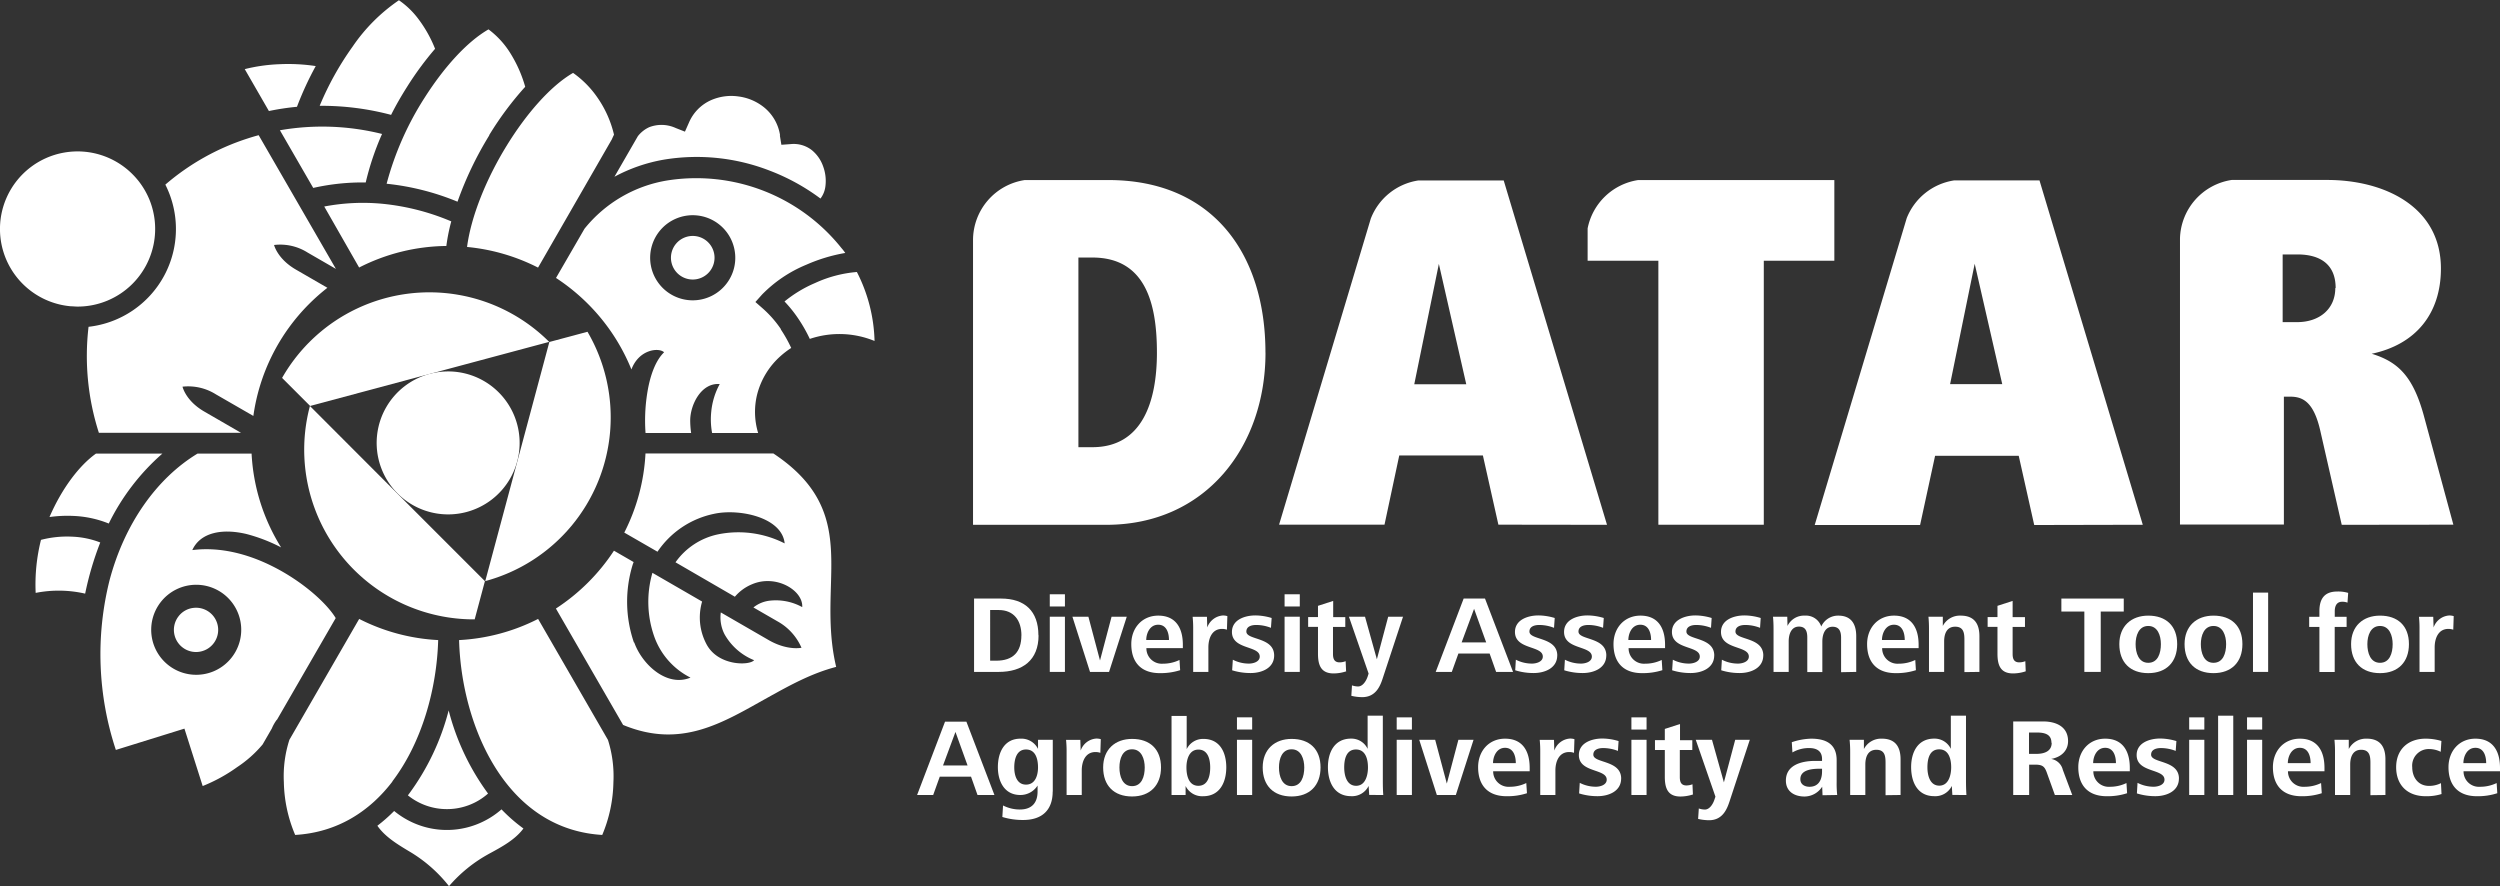 <svg id="Livello_1" data-name="Livello 1" xmlns="http://www.w3.org/2000/svg" viewBox="0 0 508.18 180.14"><rect x="0" y="0" width="508.18" height="180.14" fill="#333333" stroke="none"/><defs><style>.cls-1,.cls-2{fill:#fff;}.cls-2{fill-rule:evenodd;}</style></defs><title>DATAR-logo-w</title><path class="cls-1" d="M656.08,739.14c0-4.92-2.77-7.47-7.6-7.47H643v14.91h5c4.87,0,8.11-2.37,8.11-7.44Zm-3.46,0c0,3.42-1.72,5.16-5.12,5.16h-1.23V734H648c3.15,0,4.63,2.19,4.63,5.19Z" transform="translate(-445 -610)"/><path class="cls-1" d="M661.47,733.28V730.8h-3.08v2.48Zm0,13.3V735.36h-3.08v11.22Z" transform="translate(-445 -610)"/><polygon class="cls-1" points="229.04 125.36 225.95 125.36 223.6 134.26 221.24 125.36 217.99 125.36 221.57 136.58 225.44 136.58 229.04 125.36 229.04 125.36"/><path class="cls-1" d="M685.44,741.75v-.69c0-3.4-1.43-5.92-5-5.92-3.24,0-5.48,2.46-5.48,5.79,0,3.71,2,5.9,5.79,5.9a13.09,13.09,0,0,0,4.14-.6l-.13-2.08a7.7,7.7,0,0,1-3.38.76,3.12,3.12,0,0,1-3.35-3.16Zm-2.82-1.65H678c0-1.32.71-3.11,2.43-3.11s2.19,1.7,2.19,3.11Z" transform="translate(-445 -610)"/><path class="cls-1" d="M694.45,735.23a2.94,2.94,0,0,0-.89-.12,3.65,3.65,0,0,0-3.16,2.44l-.06-2.17h-2.91a23,23,0,0,1,.11,2.48v8.72h3.09v-5c0-1.75.69-3.74,2.77-3.74a2.93,2.93,0,0,1,1,.16l.09-2.77Z" transform="translate(-445 -610)"/><path class="cls-1" d="M704,743.25c0-3.82-5.65-3.08-5.65-4.87,0-1.12,1.18-1.34,2-1.34a8.26,8.26,0,0,1,3,.58l.14-2a11.61,11.61,0,0,0-3.31-.52c-2.06,0-4.76.83-4.76,3.36,0,3.64,5.65,2.73,5.65,5,0,1.07-1.31,1.43-2.21,1.43a7.07,7.07,0,0,1-3.26-.79l-.14,2.15a12.55,12.55,0,0,0,3.76.56c2.26,0,4.78-1,4.78-3.58Z" transform="translate(-445 -610)"/><path class="cls-1" d="M709.21,733.28V730.8h-3.09v2.48Zm0,13.3V735.36h-3.09v11.22Z" transform="translate(-445 -610)"/><path class="cls-1" d="M718.62,746.4l-.09-2a3.37,3.37,0,0,1-1.23.24c-1.09,0-1.34-.76-1.34-1.7v-5.5h2.5v-2H716v-3.29l-3.09,1v2.28h-2v2h2v5.46c0,2.35.63,4,3.18,4a8.3,8.3,0,0,0,2.57-.43Z" transform="translate(-445 -610)"/><path class="cls-1" d="M730.23,735.36h-3.05l-2.3,8.65-2.41-8.65H719.2l4,11.56-.2.62c-.25.74-.92,2-1.95,2a4,4,0,0,1-1.23-.22l-.13,2.12a9.76,9.76,0,0,0,2.21.27c2.75,0,3.65-2.24,4.16-3.8l4.12-12.5Z" transform="translate(-445 -610)"/><path class="cls-1" d="M752.56,746.58l-5.7-14.91h-4.34l-5.68,14.91h3.27l1.34-3.73h6.35l1.32,3.73Zm-5.45-6h-5l2.53-6.82,2.46,6.82Z" transform="translate(-445 -610)"/><path class="cls-1" d="M761.55,743.25c0-3.82-5.66-3.08-5.66-4.87,0-1.12,1.19-1.34,2-1.34a8.31,8.31,0,0,1,3,.58l.14-2a11.73,11.73,0,0,0-3.31-.52c-2.06,0-4.77.83-4.77,3.36,0,3.64,5.66,2.73,5.66,5,0,1.07-1.32,1.43-2.21,1.43a7.14,7.14,0,0,1-3.27-.79l-.13,2.15a12.53,12.53,0,0,0,3.75.56c2.26,0,4.79-1,4.79-3.58Z" transform="translate(-445 -610)"/><path class="cls-1" d="M771.52,743.25c0-3.82-5.66-3.08-5.66-4.87,0-1.12,1.19-1.34,2-1.34a8.31,8.31,0,0,1,3,.58l.14-2a11.67,11.67,0,0,0-3.31-.52c-2.06,0-4.76.83-4.76,3.36,0,3.64,5.65,2.73,5.65,5,0,1.07-1.32,1.43-2.21,1.43a7.14,7.14,0,0,1-3.27-.79l-.13,2.15a12.55,12.55,0,0,0,3.76.56c2.25,0,4.78-1,4.78-3.58Z" transform="translate(-445 -610)"/><path class="cls-1" d="M783.46,741.75v-.69c0-3.4-1.43-5.92-5-5.92-3.24,0-5.48,2.46-5.48,5.79,0,3.71,2,5.9,5.79,5.9a13.09,13.09,0,0,0,4.14-.6l-.13-2.08a7.7,7.7,0,0,1-3.38.76,3.12,3.12,0,0,1-3.35-3.16Zm-2.82-1.65H776c0-1.32.71-3.11,2.43-3.11s2.19,1.7,2.19,3.11Z" transform="translate(-445 -610)"/><path class="cls-1" d="M793.46,743.25c0-3.82-5.66-3.08-5.66-4.87,0-1.12,1.18-1.34,2-1.34a8.36,8.36,0,0,1,3,.58l.13-2a11.61,11.61,0,0,0-3.31-.52c-2,0-4.76.83-4.76,3.36,0,3.64,5.66,2.73,5.66,5,0,1.07-1.32,1.43-2.22,1.43a7.1,7.1,0,0,1-3.26-.79l-.14,2.15a12.59,12.59,0,0,0,3.76.56c2.26,0,4.79-1,4.79-3.58Z" transform="translate(-445 -610)"/><path class="cls-1" d="M803.43,743.25c0-3.82-5.66-3.08-5.66-4.87,0-1.12,1.19-1.34,2-1.34a8.35,8.35,0,0,1,3,.58l.13-2a11.61,11.61,0,0,0-3.31-.52c-2.05,0-4.76.83-4.76,3.36,0,3.64,5.66,2.73,5.66,5,0,1.07-1.32,1.43-2.22,1.43a7.1,7.1,0,0,1-3.26-.79l-.13,2.15a12.48,12.48,0,0,0,3.75.56c2.26,0,4.79-1,4.79-3.58Z" transform="translate(-445 -610)"/><path class="cls-1" d="M822.32,746.58v-7.26c0-2.46-1-4.18-3.64-4.18a3.75,3.75,0,0,0-3.47,2.21,3.28,3.28,0,0,0-3.33-2.21,3.71,3.71,0,0,0-3.53,2.1l-.05-1.88h-2.9c.08.83.11,1.68.11,2.5v8.72h3.08v-6.21c0-1.43.52-3,2.08-3,1.39,0,1.7,1,1.7,2.24v7h3.06v-6.21c0-1.43.52-3,2.08-3,1.39,0,1.73,1,1.73,2.24v7Z" transform="translate(-445 -610)"/><path class="cls-1" d="M835,741.75v-.69c0-3.4-1.44-5.92-5-5.92-3.24,0-5.47,2.46-5.47,5.79,0,3.71,2,5.9,5.79,5.9a13,13,0,0,0,4.13-.6l-.13-2.08a7.67,7.67,0,0,1-3.38.76,3.12,3.12,0,0,1-3.35-3.16Zm-2.82-1.65h-4.63c0-1.32.72-3.11,2.44-3.11s2.19,1.7,2.19,3.11Z" transform="translate(-445 -610)"/><path class="cls-1" d="M847.36,746.58v-7.26c0-2.57-1.09-4.18-3.8-4.18a3.9,3.9,0,0,0-3.64,2.1l0-1.88H837c.08.83.11,1.68.11,2.5v8.72h3.08v-6.19c0-1.48.49-3,2.24-3s1.88,1.34,1.88,2.68v6.55Z" transform="translate(-445 -610)"/><path class="cls-1" d="M856.77,746.4l-.08-2a3.41,3.41,0,0,1-1.23.24c-1.1,0-1.35-.76-1.35-1.7v-5.5h2.51v-2h-2.51v-3.29l-3.08,1v2.28h-2v2h2v5.46c0,2.35.62,4,3.17,4a8.3,8.3,0,0,0,2.57-.43Z" transform="translate(-445 -610)"/><polygon class="cls-1" points="431.7 124.31 431.7 121.67 419.02 121.67 419.02 124.31 423.69 124.31 423.69 136.58 427.02 136.58 427.02 124.31 431.7 124.31 431.7 124.31"/><path class="cls-1" d="M887.56,740.93c0-3.71-2.26-5.79-5.88-5.79-3.44,0-5.88,2.12-5.88,5.79s2.17,5.9,5.88,5.9,5.88-2.28,5.88-5.9Zm-3.31,0c0,1.87-.62,3.8-2.57,3.8s-2.57-2-2.57-3.8c0-1.7.63-3.69,2.57-3.69s2.57,2,2.57,3.69Z" transform="translate(-445 -610)"/><path class="cls-1" d="M900.82,740.93c0-3.71-2.26-5.79-5.88-5.79-3.44,0-5.88,2.12-5.88,5.79s2.17,5.9,5.88,5.9,5.88-2.28,5.88-5.9Zm-3.31,0c0,1.87-.62,3.8-2.57,3.8s-2.57-2-2.57-3.8c0-1.7.63-3.69,2.57-3.69s2.57,2,2.57,3.69Z" transform="translate(-445 -610)"/><polygon class="cls-1" points="461.05 136.58 461.05 120.46 457.97 120.46 457.97 136.58 461.05 136.58 461.05 136.58"/><path class="cls-1" d="M922.29,730.51a7.07,7.07,0,0,0-2.2-.27c-2.84,0-3.62,1.79-3.62,4v1.14h-2.08v2.06h2.08v9.16h3.11v-9.16H922v-2.06h-2.41v-1.12c0-.67.15-1.94,1.5-1.94a2.9,2.9,0,0,1,1.09.18l.14-2Z" transform="translate(-445 -610)"/><path class="cls-1" d="M934.67,740.93c0-3.71-2.26-5.79-5.88-5.79-3.44,0-5.88,2.12-5.88,5.79s2.17,5.9,5.88,5.9,5.88-2.28,5.88-5.9Zm-3.31,0c0,1.87-.62,3.8-2.57,3.8s-2.57-2-2.57-3.8c0-1.7.63-3.69,2.57-3.69s2.57,2,2.57,3.69Z" transform="translate(-445 -610)"/><path class="cls-1" d="M943.73,735.23a3,3,0,0,0-.9-.12,3.62,3.62,0,0,0-3.15,2.44l-.07-2.17h-2.9a23,23,0,0,1,.11,2.48v8.72h3.08v-5c0-1.75.7-3.74,2.78-3.74a3,3,0,0,1,1,.16l.09-2.77Z" transform="translate(-445 -610)"/><path class="cls-1" d="M647.14,771.6l-5.7-14.91H637.1l-5.68,14.91h3.27l1.34-3.73h6.35l1.32,3.73Zm-5.45-6h-5l2.53-6.82,2.46,6.82Z" transform="translate(-445 -610)"/><path class="cls-1" d="M659,770.89V760.38h-3v1.85a3.77,3.77,0,0,0-3.56-2.08c-3.31,0-4.6,2.8-4.6,5.8,0,2.84,1.29,5.65,4.56,5.65a4.12,4.12,0,0,0,3.51-1.92v1.21c0,2.26-1.14,3.66-3.6,3.66a7.5,7.5,0,0,1-3.42-.82l-.14,2.34a14.1,14.1,0,0,0,4.23.61c3.78,0,6-1.95,6-5.79ZM656,766c0,1.52-.52,3.49-2.44,3.49s-2.39-2-2.39-3.49.38-3.65,2.39-3.65S656,764.4,656,766Z" transform="translate(-445 -610)"/><path class="cls-1" d="M668.72,760.24a3,3,0,0,0-.9-.11,3.62,3.62,0,0,0-3.15,2.44l-.07-2.17h-2.9a23,23,0,0,1,.11,2.48v8.72h3.08v-5c0-1.74.7-3.73,2.78-3.73a3,3,0,0,1,1,.16l.09-2.78Z" transform="translate(-445 -610)"/><path class="cls-1" d="M681,766c0-3.72-2.26-5.8-5.88-5.8-3.44,0-5.88,2.13-5.88,5.8s2.17,5.9,5.88,5.9S681,769.57,681,766Zm-3.31,0c0,1.87-.62,3.8-2.57,3.8s-2.57-2-2.57-3.8.63-3.69,2.57-3.69,2.57,2,2.57,3.69Z" transform="translate(-445 -610)"/><path class="cls-1" d="M694.27,766c0-3-1.25-5.8-4.65-5.8a3.68,3.68,0,0,0-3.4,2.08v-6.75h-3.08V771.6H686l0-1.83a3.74,3.74,0,0,0,3.56,2.08c3.44,0,4.71-2.89,4.71-5.9ZM691,766c0,1.61-.4,3.73-2.41,3.73s-2.42-2.19-2.42-3.73.5-3.63,2.44-3.63,2.39,2,2.39,3.63Z" transform="translate(-445 -610)"/><path class="cls-1" d="M699.53,758.3v-2.48h-3.09v2.48Zm0,13.3V760.38h-3.09V771.6Z" transform="translate(-445 -610)"/><path class="cls-1" d="M713.43,766c0-3.72-2.25-5.8-5.88-5.8-3.44,0-5.88,2.13-5.88,5.8s2.17,5.9,5.88,5.9,5.88-2.28,5.88-5.9Zm-3.31,0c0,1.87-.62,3.8-2.57,3.8s-2.57-2-2.57-3.8.63-3.69,2.57-3.69,2.57,2,2.57,3.69Z" transform="translate(-445 -610)"/><path class="cls-1" d="M726.18,771.6c-.07-.91-.09-1.85-.09-3.13v-13H723v6.75a3.64,3.64,0,0,0-3.37-2.08c-3.38,0-4.7,2.8-4.7,5.8s1.28,5.9,4.72,5.9a3.74,3.74,0,0,0,3.55-2.08l.12,1.83ZM723.07,766c0,1.54-.49,3.73-2.41,3.73s-2.42-2.12-2.42-3.73.38-3.65,2.39-3.65,2.44,2.08,2.44,3.65Z" transform="translate(-445 -610)"/><path class="cls-1" d="M732,758.3v-2.48h-3.09v2.48Zm0,13.3V760.38h-3.09V771.6Z" transform="translate(-445 -610)"/><polygon class="cls-1" points="299.53 150.38 296.45 150.38 294.1 159.28 291.73 150.38 288.49 150.38 292.07 161.6 295.93 161.6 299.53 150.38 299.53 150.38"/><path class="cls-1" d="M755.94,766.77v-.69c0-3.4-1.43-5.93-5-5.93-3.25,0-5.48,2.46-5.48,5.8,0,3.71,2,5.9,5.79,5.9a12.86,12.86,0,0,0,4.14-.61l-.14-2.07a7.66,7.66,0,0,1-3.37.76,3.12,3.12,0,0,1-3.36-3.16Zm-2.82-1.65h-4.63c0-1.32.72-3.11,2.44-3.11s2.19,1.7,2.19,3.11Z" transform="translate(-445 -610)"/><path class="cls-1" d="M765,760.24a3,3,0,0,0-.9-.11,3.62,3.62,0,0,0-3.15,2.44l-.07-2.17h-2.9a23,23,0,0,1,.11,2.48v8.72h3.08v-5c0-1.74.7-3.73,2.78-3.73a2.93,2.93,0,0,1,1,.16l.09-2.78Z" transform="translate(-445 -610)"/><path class="cls-1" d="M774.54,768.27c0-3.82-5.66-3.08-5.66-4.87,0-1.12,1.19-1.34,2-1.34a8.31,8.31,0,0,1,3,.58l.13-2a11.6,11.6,0,0,0-3.3-.52c-2.06,0-4.77.83-4.77,3.36,0,3.64,5.66,2.72,5.66,5,0,1.08-1.32,1.44-2.21,1.44a7.14,7.14,0,0,1-3.27-.79l-.13,2.15a12.53,12.53,0,0,0,3.75.56c2.26,0,4.79-1,4.79-3.58Z" transform="translate(-445 -610)"/><path class="cls-1" d="M779.7,758.3v-2.48h-3.08v2.48Zm0,13.3V760.38h-3.08V771.6Z" transform="translate(-445 -610)"/><path class="cls-1" d="M789.12,771.42l-.09-2a3.41,3.41,0,0,1-1.23.24c-1.1,0-1.34-.76-1.34-1.7v-5.5H789v-2h-2.5v-3.29l-3.09,1v2.28h-2v2h2v5.46c0,2.35.63,4,3.18,4a8.34,8.34,0,0,0,2.57-.43Z" transform="translate(-445 -610)"/><path class="cls-1" d="M800.72,760.38h-3l-2.3,8.65L793,760.38H789.7l4,11.56-.21.62c-.24.74-.91,2-1.94,2a3.93,3.93,0,0,1-1.23-.22l-.14,2.12a9.92,9.92,0,0,0,2.22.27c2.75,0,3.64-2.24,4.16-3.8l4.11-12.5Z" transform="translate(-445 -610)"/><path class="cls-1" d="M818.45,771.6a21.78,21.78,0,0,1-.11-2.64v-4.45c0-3.28-2.17-4.36-5.19-4.36a13.18,13.18,0,0,0-3.93.72l.13,2.08a6.63,6.63,0,0,1,3.4-.89c1.63,0,2.62.67,2.62,2.23v.38c-.43,0-.94,0-1.35,0-3.15,0-6,1-6,4,0,2.23,1.74,3.24,3.8,3.24a4.3,4.3,0,0,0,3.58-2l.07,1.74Zm-3.08-4.78c0,1.65-.67,3.11-2.55,3.11-.94,0-1.86-.45-1.86-1.55,0-1.94,2.44-2.12,4-2.12h.41v.56Z" transform="translate(-445 -610)"/><path class="cls-1" d="M831.33,771.6v-7.26c0-2.58-1.1-4.19-3.8-4.19a3.93,3.93,0,0,0-3.65,2.11l0-1.88h-2.91a23.37,23.37,0,0,1,.12,2.5v8.72h3.08v-6.19c0-1.48.49-3,2.24-3s1.87,1.34,1.87,2.68v6.55Z" transform="translate(-445 -610)"/><path class="cls-1" d="M844.72,771.6c-.06-.91-.09-1.85-.09-3.13v-13h-3.08v6.75a3.66,3.66,0,0,0-3.38-2.08c-3.37,0-4.69,2.8-4.69,5.8s1.27,5.9,4.71,5.9a3.74,3.74,0,0,0,3.56-2.08l.11,1.83Zm-3.1-5.63c0,1.54-.5,3.73-2.42,3.73s-2.41-2.12-2.41-3.73.38-3.65,2.39-3.65,2.44,2.08,2.44,3.65Z" transform="translate(-445 -610)"/><path class="cls-1" d="M866.23,771.6l-1.92-5.12a2.92,2.92,0,0,0-2.37-2.21c1.92-.34,3.44-1.57,3.44-3.62,0-3-2.52-4-5.07-4h-6.08V771.6h3.24v-6.17h1.2c1.64,0,2,.45,2.49,1.9l1.54,4.27ZM862.05,761c0,1.77-1.59,2.24-3.11,2.24h-1.5V758.9H859c1.61,0,3,.34,3,2.08Z" transform="translate(-445 -610)"/><path class="cls-1" d="M877.93,766.77v-.69c0-3.4-1.44-5.93-5-5.93-3.24,0-5.47,2.46-5.47,5.8,0,3.71,2,5.9,5.79,5.9a12.76,12.76,0,0,0,4.13-.61l-.13-2.07a7.67,7.67,0,0,1-3.38.76,3.12,3.12,0,0,1-3.35-3.16Zm-2.82-1.65h-4.63c0-1.32.72-3.11,2.44-3.11s2.19,1.7,2.19,3.11Z" transform="translate(-445 -610)"/><path class="cls-1" d="M887.92,768.27c0-3.82-5.66-3.08-5.66-4.87,0-1.12,1.19-1.34,2-1.34a8.31,8.31,0,0,1,3,.58l.14-2a11.73,11.73,0,0,0-3.31-.52c-2.06,0-4.77.83-4.77,3.36,0,3.64,5.66,2.72,5.66,5,0,1.08-1.32,1.44-2.21,1.44a7.14,7.14,0,0,1-3.27-.79l-.13,2.15a12.55,12.55,0,0,0,3.76.56c2.25,0,4.78-1,4.78-3.58Z" transform="translate(-445 -610)"/><path class="cls-1" d="M893.08,758.3v-2.48H890v2.48Zm0,13.3V760.38H890V771.6Z" transform="translate(-445 -610)"/><polygon class="cls-1" points="453.96 161.6 453.96 145.48 450.88 145.48 450.88 161.6 453.96 161.6 453.96 161.6"/><path class="cls-1" d="M917.5,766.77v-.69c0-3.4-1.43-5.93-5-5.93-3.24,0-5.48,2.46-5.48,5.8,0,3.71,2,5.9,5.79,5.9a12.82,12.82,0,0,0,4.14-.61l-.14-2.07a7.63,7.63,0,0,1-3.37.76,3.13,3.13,0,0,1-3.36-3.16Zm-2.82-1.65h-4.63c0-1.32.72-3.11,2.44-3.11s2.19,1.7,2.19,3.11Z" transform="translate(-445 -610)"/><path class="cls-1" d="M929.89,771.6v-7.26c0-2.58-1.1-4.19-3.8-4.19a3.93,3.93,0,0,0-3.65,2.11l0-1.88h-2.91a23.35,23.35,0,0,1,.11,2.5v8.72h3.09v-6.19c0-1.48.49-3,2.23-3s1.88,1.34,1.88,2.68v6.55Z" transform="translate(-445 -610)"/><path class="cls-1" d="M941.29,771.38l-.11-2.19a5.34,5.34,0,0,1-2.42.56c-2.21,0-3.42-1.72-3.42-3.8a3.37,3.37,0,0,1,3.49-3.69,5.38,5.38,0,0,1,2.3.56l.14-2.2a11.22,11.22,0,0,0-3.2-.47c-3.56,0-6,2.17-6,5.8s2.28,5.9,6,5.9a10.32,10.32,0,0,0,3.31-.47Z" transform="translate(-445 -610)"/><path class="cls-1" d="M953.18,766.77v-.69c0-3.4-1.43-5.93-5-5.93-3.24,0-5.47,2.46-5.47,5.8,0,3.71,2,5.9,5.79,5.9a12.76,12.76,0,0,0,4.13-.61l-.13-2.07a7.67,7.67,0,0,1-3.38.76,3.12,3.12,0,0,1-3.35-3.16Zm-2.81-1.65h-4.63c0-1.32.71-3.11,2.44-3.11s2.19,1.7,2.19,3.11Z" transform="translate(-445 -610)"/><path class="cls-1" d="M904.84,758.3v-2.48h-3.08v2.48Zm0,13.3V760.38h-3.08V771.6Z" transform="translate(-445 -610)"/><path class="cls-2" d="M702.23,681.68c0-20.07-10.71-35.08-31.93-35.08h-17a12.36,12.36,0,0,0-10.51,12.08v58h27.1c20.17,0,32.35-15.86,32.35-35Zm-22.06,0c0,10-3,19.22-13.12,19.22h-2.84V662.35h2.84c10.92,0,13.12,9.56,13.12,19.33Zm91.49,35-21-70H733.32a12.34,12.34,0,0,0-9.68,7.77L705,716.65h21.43l3-14.07h17l3.15,14.07Zm-28.57-28.57H732.48l5-24.47,5.57,24.47ZM817.87,663V646.6H778a12.35,12.35,0,0,0-10.28,9.83V663h14.38v53.67h21.43V663Zm62.7,53.67-21-70H842.23a12.36,12.36,0,0,0-9.65,7.68l-18.7,62.37H835.3l3.05-14.07h17l3.15,14.07ZM852,688.08H841.4l5-24.47L852,688.08Zm91.7,28.57-5.89-21.74c-2.2-8.3-5.25-11.34-10.71-13,9-1.9,14.07-8.2,14.07-17.33,0-12.61-11.55-18-23.1-18H898.64a12.36,12.36,0,0,0-10.51,11.91v58.14h21.12v-26h1.26c2.52,0,4.83.95,6.19,7.15l4.31,18.9Zm-24-48.1c0,4.2-3.15,6.93-7.77,6.93H909V661.72H912c4.62,0,7.77,2,7.77,6.83Z" transform="translate(-445 -610)"/><path class="cls-2" d="M556.64,679.5a34.47,34.47,0,0,0-54.3,7.32v0l5.69,5.69h.05l19.7-5.28,28.87-7.74Z" transform="translate(-445 -610)"/><path class="cls-2" d="M532.33,686a14.53,14.53,0,1,0,17.8,10.27A14.52,14.52,0,0,0,532.33,686Z" transform="translate(-445 -610)"/><path class="cls-2" d="M543.61,728.13a34.46,34.46,0,0,0,20.81-50.69v0l-7.77,2.08v.06l-5.28,19.7-7.74,28.87Z" transform="translate(-445 -610)"/><path class="cls-2" d="M508,692.53a34.49,34.49,0,0,0,33.49,43.37h0l2.08-7.77,0,0-14.42-14.42L508,692.53Z" transform="translate(-445 -610)"/><path class="cls-2" d="M501.3,756.31l11.94-20.67c-1.71-2.86-6.45-7.27-12.64-10.42-4.93-2.51-10.71-4.14-16.51-3.4,1.61-3.57,6.05-4.46,11.05-3.26a33.67,33.67,0,0,1,7,2.71,39.81,39.81,0,0,1-6-19.06h-11c-8.25,5-14.8,14.19-17.86,25.7a61.9,61.9,0,0,0,1.27,34.53l13.94-4.33,3.71,11.67a32.93,32.93,0,0,0,7-3.84,23.93,23.93,0,0,0,5.18-4.61l1.88-3.26a8.1,8.1,0,0,1,1-1.76Zm-17-22.74a4.42,4.42,0,0,0-3,1.7,4.5,4.5,0,1,0,3-1.7Zm-6.66-1.14a9.15,9.15,0,1,1-1.83,6.75,9.15,9.15,0,0,1,1.83-6.75Z" transform="translate(-445 -610)"/><path class="cls-2" d="M467.11,716.42A45.57,45.57,0,0,1,478,702.21H464.5c-3.35,2.39-6.89,7-9.44,12.89a26.15,26.15,0,0,1,4.78-.23,21.5,21.5,0,0,1,7.27,1.55Z" transform="translate(-445 -610)"/><path class="cls-2" d="M465.38,720.27a17.6,17.6,0,0,0-5.72-1.18,21,21,0,0,0-6.33.65,37.39,37.39,0,0,0-1.08,10.78,24.12,24.12,0,0,1,10.06.15,63.58,63.58,0,0,1,3.07-10.4Z" transform="translate(-445 -610)"/><path class="cls-2" d="M524.74,768.85c6.1-8,9.06-19,9.33-28.74a39.83,39.83,0,0,1-16.06-4.3l-14.18,24.56A24.15,24.15,0,0,0,502.7,769,28.71,28.71,0,0,0,505,779.72c8.6-.51,15.13-4.79,19.78-10.87Z" transform="translate(-445 -610)"/><path class="cls-2" d="M568.56,760.37l-14.18-24.56a39.87,39.87,0,0,1-16.06,4.3c.26,9.76,3.22,20.77,9.32,28.74,4.66,6.08,11.18,10.36,19.78,10.87A28.92,28.92,0,0,0,569.69,769a24.37,24.37,0,0,0-1.13-8.66Z" transform="translate(-445 -610)"/><path class="cls-2" d="M544.2,771.3a49.2,49.2,0,0,1-8-16.89,49.18,49.18,0,0,1-8.09,17l-.2.26a12.58,12.58,0,0,0,7.94,2.8,12.58,12.58,0,0,0,5.69-1.35,12.36,12.36,0,0,0,2.67-1.82Z" transform="translate(-445 -610)"/><path class="cls-2" d="M544.24,783.64c2.8-1.51,5.47-2.95,7.16-5.23a33,33,0,0,1-4.46-3.89,16.53,16.53,0,0,1-3.51,2.37,16.75,16.75,0,0,1-14.61.28,17.16,17.16,0,0,1-3.7-2.32,32.48,32.48,0,0,1-3.41,3c1.59,2.29,4.13,3.81,6.81,5.41a29.07,29.07,0,0,1,7.75,6.87,29,29,0,0,1,8-6.5Z" transform="translate(-445 -610)"/><path class="cls-2" d="M573.85,740.58a25.59,25.59,0,0,1-.22-15.87l.17-.46-4-2.31A40.51,40.51,0,0,1,558,733.7l13.66,23.66c11.89,4.93,20.33-.52,29.43-5.58,4.36-2.42,8.79-4.89,13.88-6.22-1.37-5.78-1.22-11.2-1.07-16.38.29-9.92.55-18.89-11.69-27h-26a39.93,39.93,0,0,1-4.31,16.08l6.75,3.89a18.33,18.33,0,0,1,11.43-7.69c5.08-1.14,13.89.65,14.42,6A20.7,20.7,0,0,0,591,718.61a14.14,14.14,0,0,0-8.69,5.69l12.07,7a9.12,9.12,0,0,1,3.52-2.55c4.87-2.06,10.39,1.27,10.17,4.66a11.11,11.11,0,0,0-6.51-1.32,6.43,6.43,0,0,0-3.41,1.39l4.87,2.81a11.26,11.26,0,0,1,4.9,5.38s-3,.68-7-1.75l-9.4-5.43a7.46,7.46,0,0,0,.77,4.46,12.06,12.06,0,0,0,6,5.25c-.93,1.13-7.41,1.22-9.73-3.35a11.52,11.52,0,0,1-.84-8.57l-10.1-5.84a21.24,21.24,0,0,0,.3,12.75,14.93,14.93,0,0,0,7.44,8.55c-4.83,2-9.85-2.7-11.43-7.13Z" transform="translate(-445 -610)"/><path class="cls-2" d="M603.74,676.91a22.07,22.07,0,0,0-3.65-4.17l-1.54-1.35,1.33-1.49a26.87,26.87,0,0,1,9-6.08,33.66,33.66,0,0,1,7.94-2.4q-.37-.54-.78-1a37.75,37.75,0,0,0-35.39-13.74,27.23,27.23,0,0,0-16.84,9.82l-5.79,10a40.64,40.64,0,0,1,6.49,5.27,40.23,40.23,0,0,1,8.84,13.33c1.54-4.12,5.61-4.5,6.64-3.49-1.6,1.55-2.6,4.16-3.19,7a35.33,35.33,0,0,0-.58,9.41h9.27a18.24,18.24,0,0,1-.19-2.55c0-3.17,2.23-7.72,6-7.4a14.59,14.59,0,0,0-1.72,5.59,15.17,15.17,0,0,0,.17,4.36h9.36a14.78,14.78,0,0,1-.19-7.9,15.6,15.6,0,0,1,4.78-7.77,17.06,17.06,0,0,1,2.13-1.62,27.64,27.64,0,0,0-2.12-3.78Zm-11.08-9.23a8.65,8.65,0,1,1,1.73-6.38,8.58,8.58,0,0,1-1.73,6.38Z" transform="translate(-445 -610)"/><path class="cls-2" d="M622.77,679.29a32.39,32.39,0,0,0-3.59-14,25.19,25.19,0,0,0-8.5,2.24,25.84,25.84,0,0,0-6.21,3.75,26.18,26.18,0,0,1,2.78,3.46,30.31,30.31,0,0,1,2.36,4.15,18.81,18.81,0,0,1,13.16.42Z" transform="translate(-445 -610)"/><path class="cls-2" d="M590.21,661.83a4.43,4.43,0,1,0-.89,3.27,4.43,4.43,0,0,0,.89-3.27Z" transform="translate(-445 -610)"/><path class="cls-2" d="M603.57,637.52a9.08,9.08,0,0,0-3.36-5.78,10.43,10.43,0,0,0-5.15-2.14,10.26,10.26,0,0,0-5.48.74,8.75,8.75,0,0,0-4.53,4.57l-.82,1.85-1.88-.74a6.94,6.94,0,0,0-5.37-.17,6.23,6.23,0,0,0-2.32,1.83l-4.76,8.25a33,33,0,0,1,10-3.47,40.9,40.9,0,0,1,21.54,2.22,42.73,42.73,0,0,1,10.34,5.68,5.08,5.08,0,0,0,1-2.48,8.52,8.52,0,0,0-.46-4.06,7.41,7.41,0,0,0-2.31-3.31,6,6,0,0,0-4.26-1.22l-1.92.14-.31-1.91Z" transform="translate(-445 -610)"/><path class="cls-2" d="M496.5,694.56a40,40,0,0,1,11.36-22.8,40.75,40.75,0,0,1,3.69-3.26l-6.4-3.7c-3.76-2.17-4.44-5-4.44-5a10.4,10.4,0,0,1,6.79,1.52l5.78,3.34-15.7-27.18q-1.12.3-2.22.66a48.28,48.28,0,0,0-16.75,9.39A20,20,0,0,1,463,676.43a51,51,0,0,0,2.1,21.55H494l-7.47-4.32c-3.8-2.19-4.43-5.06-4.43-5.06a10.56,10.56,0,0,1,6.77,1.55l7.65,4.41Z" transform="translate(-445 -610)"/><path class="cls-2" d="M471.92,667.7a15.8,15.8,0,0,0,3.45-17.13,16,16,0,0,0-2.21-3.78,16.4,16.4,0,0,0-1.24-1.39,15.77,15.77,0,1,0-12.51,26.86c.45,0,.9.06,1.36.06a15.76,15.76,0,0,0,11.15-4.62Z" transform="translate(-445 -610)"/><path class="cls-2" d="M554.38,664.38l15-26.07c.13-.32.28-.63.43-.93a22,22,0,0,0-3.32-7.48,19.9,19.9,0,0,0-5-5.08c-4.57,2.64-9.51,8.29-13.55,14.88s-7.17,14.17-8,20.5a40.07,40.07,0,0,1,14.4,4.18Z" transform="translate(-445 -610)"/><path class="cls-2" d="M535.73,660a37.75,37.75,0,0,1,1-5,47.81,47.81,0,0,0-13.92-3.57,41.84,41.84,0,0,0-11.9.55L518,664.38A39.85,39.85,0,0,1,535.73,660Z" transform="translate(-445 -610)"/><path class="cls-2" d="M519.34,647.09a55.84,55.84,0,0,1,3.32-9.86,50.11,50.11,0,0,0-20.76-.75l6.77,11.72a45.4,45.4,0,0,1,10.67-1.11Z" transform="translate(-445 -610)"/><path class="cls-2" d="M544.42,637.5a64.8,64.8,0,0,1,7.34-9.86,26.57,26.57,0,0,0-3.06-6.89,17.62,17.62,0,0,0-4.4-4.78c-4.45,2.56-9.11,7.8-13,13.91a61.65,61.65,0,0,0-7.71,17.47A51.54,51.54,0,0,1,538,651a70.51,70.51,0,0,1,6.47-13.51Z" transform="translate(-445 -610)"/><path class="cls-2" d="M527.76,627.63a64.26,64.26,0,0,1,5.68-7.71,25.75,25.75,0,0,0-3.35-6,16.92,16.92,0,0,0-4-3.87,35.69,35.69,0,0,0-9.44,9.46,60.48,60.48,0,0,0-6.67,12,55,55,0,0,1,14.52,1.84c1-2,2.09-3.87,3.26-5.72Z" transform="translate(-445 -610)"/><path class="cls-2" d="M505.35,631.75a65,65,0,0,1,3.83-8.32,37.51,37.51,0,0,0-7.32-.38,34.43,34.43,0,0,0-7.11,1l4.91,8.52a51.36,51.36,0,0,1,5.69-.86Z" transform="translate(-445 -610)"/></svg>